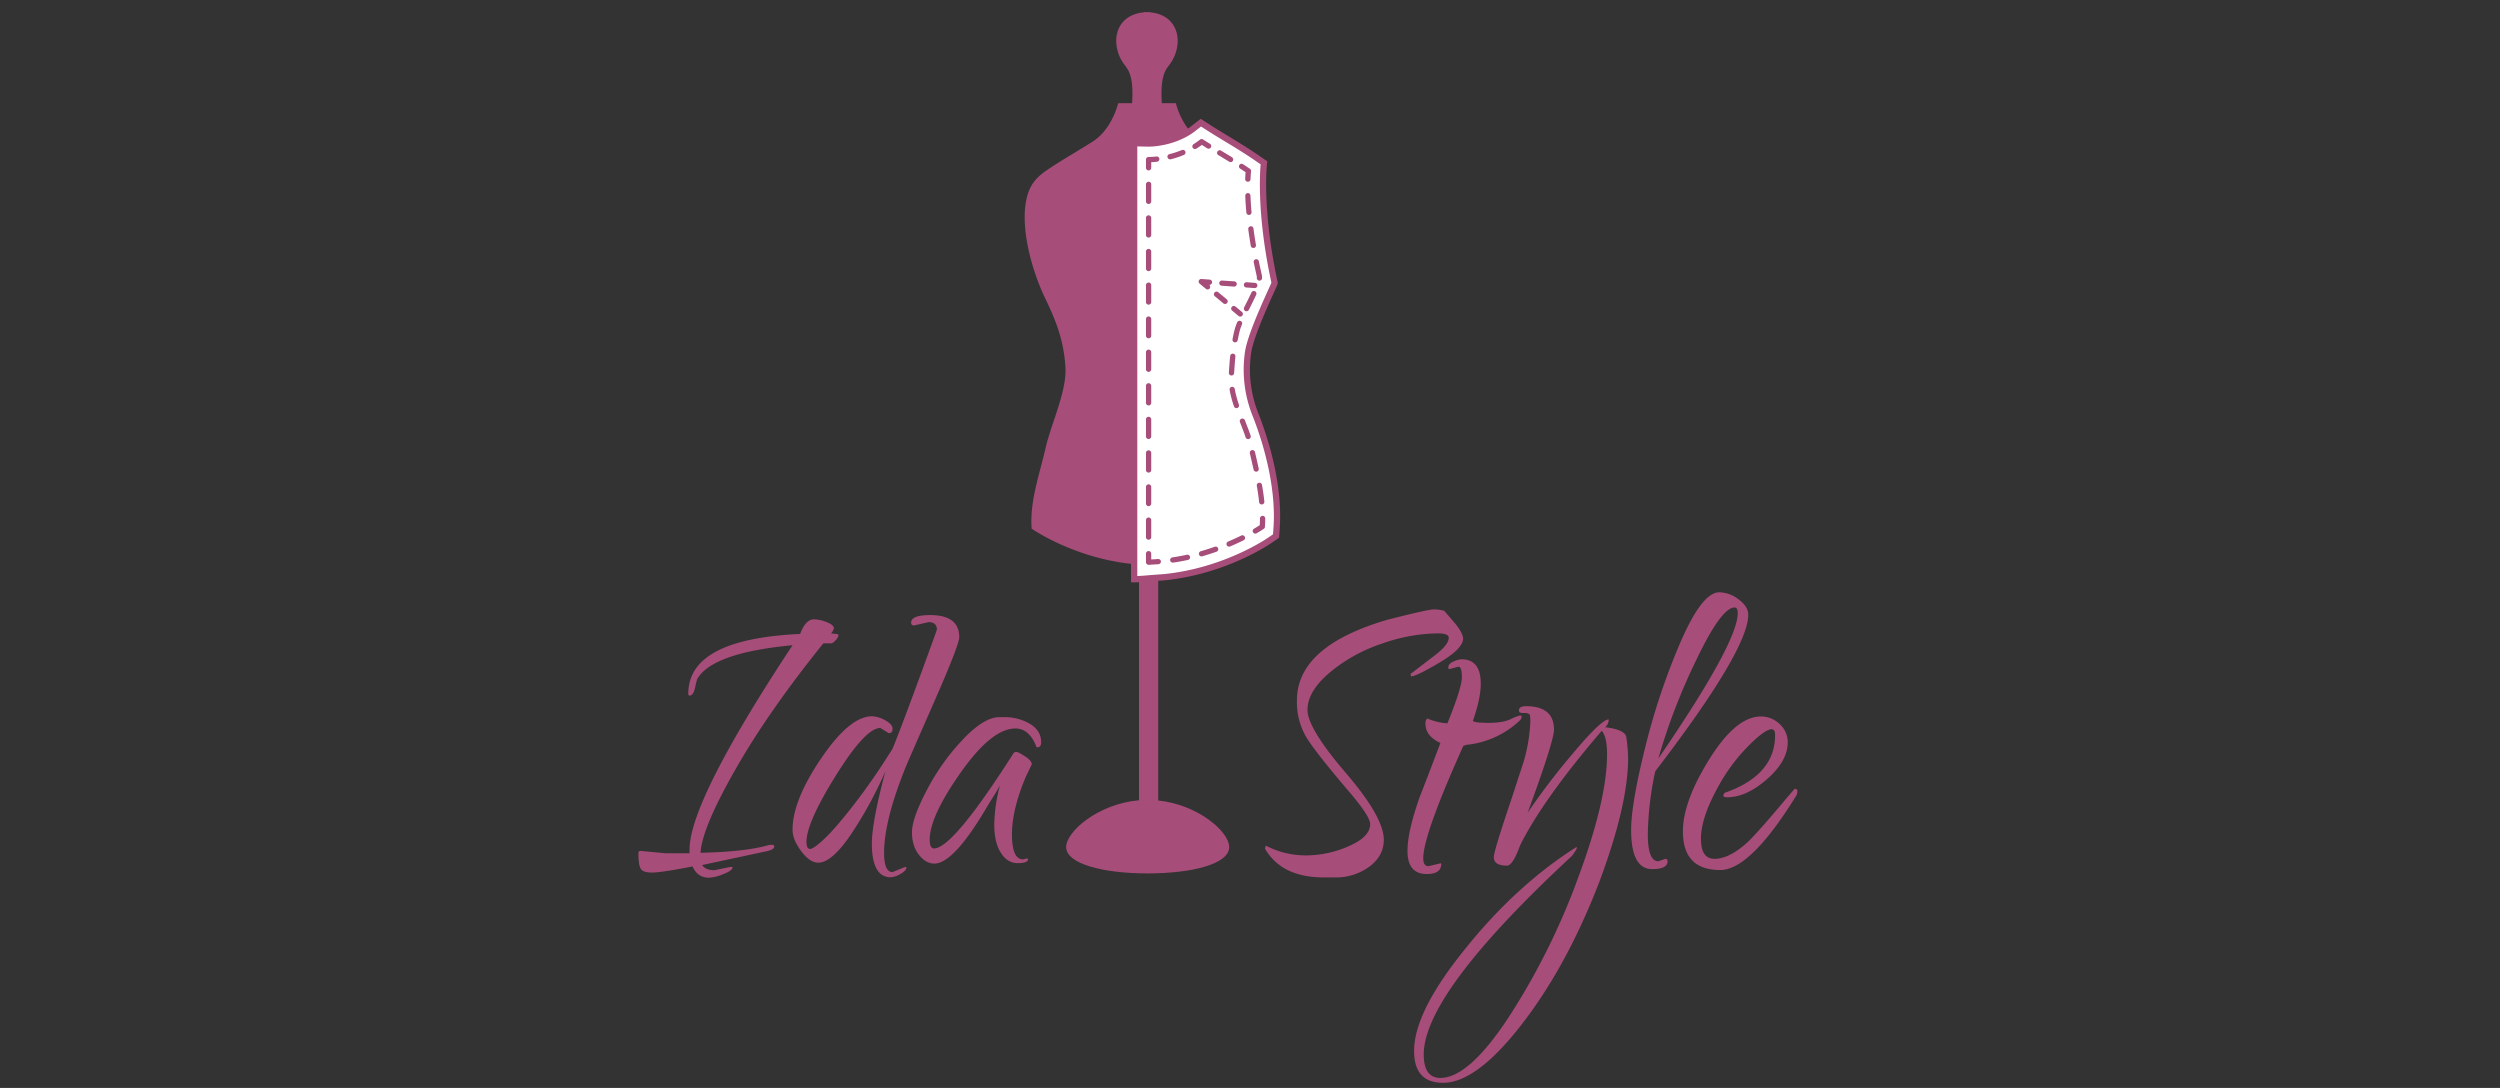 <?xml version="1.0" encoding="UTF-8" standalone="no"?>
<svg
   id="a71a991a-5050-4200-9615-df9ff1c03e5b"
   data-name="Layer 1"
   viewBox="0 0 216 94"
   version="1.1"
   width="216"
   height="94"
   xmlns="http://www.w3.org/2000/svg"
   xmlns:svg="http://www.w3.org/2000/svg"
   xmlns:rdf="http://www.w3.org/1999/02/22-rdf-syntax-ns#"
   xmlns:cc="http://creativecommons.org/ns#"
   xmlns:dc="http://purl.org/dc/elements/1.1/">
  <rect x="0" y="0" width="216" height="94" fill="#333333" stroke="none"/>
  <defs
     id="defs4">
    <style
       id="style2">.abbd97d5-578c-4ff5-bcd8-b9c1ed9e49ce,.b296c8f9-acff-4bf9-b167-98d67428d065{fill:#a74d79;}.abbd97d5-578c-4ff5-bcd8-b9c1ed9e49ce,.f7e09660-db09-47db-9ef8-40c445683653{stroke:#a74d79;stroke-miterlimit:10;}.abbd97d5-578c-4ff5-bcd8-b9c1ed9e49ce{stroke-width:2.11px;}.f7e09660-db09-47db-9ef8-40c445683653{fill:#fff;stroke-width:3.9px;}</style>
  </defs>
  <title
     id="title6">Artboard 1</title>
  <g
     id="g590"
     transform="matrix(0.19,0,0,0.19,38.212,-31.096)">
    <path
       style="fill:#a74d79"
       id="path8"
       d="m 90.183,550.606 11.33,1.07 h 10.94 v -1.72 q 0,-22 46.83,-92.89 -36.48,3.43 -43.38,15.41 c -0.13,0.43 -0.38,1.43 -0.77,3 -0.51,3 -1.41,4.49 -2.68,4.49 -0.39,0 -0.58,-0.28 -0.58,-0.85 q 0,-24.82 50.86,-27.18 2.49,-6.64 6.33,-6.64 a 16.15,16.15 0 0 1 5.76,1.28 c 2.18,0.86 3.26,1.79 3.26,2.79 a 5.38,5.38 0 0 1 -1.34,2.35 c 2.3,0.15 3.46,0.36 3.46,0.64 a 4.34,4.34 0 0 1 -1.25,2.36 c -0.84,1 -1.57,1.5 -2.21,1.5 h -3.45 q -25,31 -40.12,57.57 -15.12,26.57 -15.73,37.67 20.15,-0.44 30.7,-3.42 a 7,7 0 0 1 1.83,-0.22 c 0.7,0 1,0.29 1,0.86 q 0,1.5 -4.8,2.35 l -28,6 c 1,1.56 2.88,2.35 5.57,2.35 l 7.29,-1.5 c 0.64,0 1,0.14 1,0.43 -0.38,1 -1.92,2 -4.6,3 a 19.73,19.73 0 0 1 -6.14,1.49 q -5.19,0 -7.49,-5.13 -14.2,2.78 -18.42,2.78 c -2.82,0 -4.54,-0.61 -5.19,-1.82 -0.65,-1.21 -1,-3.53 -1,-7 0.03,-0.67 0.36,-1.02 0.99,-1.02 z"
       class="b296c8f9-acff-4bf9-b167-98d67428d065" />
    <path
       style="fill:#a74d79"
       id="path10"
       d="m 221.083,446.576 -6.52,1.5 c -0.9,0 -1.35,-0.43 -1.35,-1.28 q 0,-3.42 8.64,-3.43 13.25,0 13.24,10.06 0,3.44 -11.8,30.29 -11.8,26.85 -12.21,27.93 -10.17,24.84 -10.17,39.81 0,8.77 3.84,8.78 l 5.76,-2.36 0.57,0.22 c 0,1 -0.93,2 -2.78,3 a 10.16,10.16 0 0 1 -4.32,1.5 q -8.64,0 -8.63,-15.41 0,-9.63 6.14,-32.75 a 183.27,183.27 0 0 1 -15.73,28.78 q -8.68,12.74 -14.78,12.74 -3.84,0 -7.77,-5.25 -3.93,-5.25 -3.93,-9.74 0,-13.26 13,-32.42 13,-19.16 23.13,-19.16 a 13,13 0 0 1 6,1.82 c 2.24,1.21 3.36,2.5 3.36,3.85 0,1.35 -0.58,2 -1.73,2 l -3.84,-2.36 q -6.72,0 -20.15,21.51 -13.43,21.51 -13.43,30.29 c 0,2.14 0.54,3.21 1.63,3.21 1.09,0 3.29,-1.57 6.62,-4.71 3.33,-3.14 7.84,-8.38 13.53,-15.73 5.69,-7.35 11.48,-15.73 17.37,-25.15 q 3.84,-9.42 12,-31.68 8.16,-22.26 8.15,-22.47 c -0.01,-2.24 -1.29,-3.39 -3.84,-3.39 z"
       class="b296c8f9-acff-4bf9-b167-98d67428d065" />
    <path
       style="fill:#a74d79"
       id="path12"
       d="m 264.083,554.456 1.92,-0.43 0.39,0.21 q 0,1.94 -4.71,1.93 -4.71,-0.01 -7.67,-4.71 -3,-4.71 -3,-12.73 a 73.37,73.37 0 0 1 2.69,-18.3 q 0,0.63 -5.18,8.77 -15.74,27.18 -24.76,27.18 -3.84,0 -7,-4 -3.16,-4 -3.17,-10.27 0,-6.31 6.81,-19.26 a 101.74,101.74 0 0 1 16.41,-23 q 9.6,-10.07 16.51,-10.06 h 1.92 a 22.55,22.55 0 0 1 12.09,3.1 q 5,3.1 5,8.24 c 0,1.58 -0.58,2.36 -1.73,2.36 -0.38,0 -0.58,-0.22 -0.58,-0.64 q -3.26,-7.92 -9.4,-7.92 -10.75,0 -24.85,20 -14.1,20 -14.11,30.5 c 0,2.71 0.64,4.06 1.92,4.06 q 8.64,0 36.27,-43.44 a 1.59,1.59 0 0 1 1.25,-0.43 c 0.57,0 1.89,0.68 3.93,2 2.04,1.32 3.05,2.6 3.05,3.6 l -2.68,5.57 q -6.35,15 -6.34,26.32 0.01,11.32 5.02,11.35 z"
       class="b296c8f9-acff-4bf9-b167-98d67428d065" />
    <path
       style="fill:#a74d79"
       id="path14"
       d="m 457.683,453.676 q 0,-2 -5,-2 a 78.64,78.64 0 0 0 -25.73,4.79 72.23,72.23 0 0 0 -23.63,13.23 q -9.87,8.44 -9.87,16.79 0,8.35 17.35,28.57 17.36,20.25 17.35,30.47 0,7.35 -6.58,12.24 a 25.75,25.75 0 0 1 -15.76,4.89 h -5 q -19.14,0 -26.72,-13.12 l 0.4,-1.34 a 39.19,39.19 0 0 0 18.34,4.45 48.24,48.24 0 0 0 19.45,-4.23 q 9.66,-4.21 9.67,-10 0,-3.34 -8.58,-13.57 -16.56,-19.35 -20.64,-26.24 a 31.75,31.75 0 0 1 -4.09,-16.46 q 0,-24.69 41.28,-36.69 18.35,-4.68 20.94,-4.67 a 16.61,16.61 0 0 1 4.79,0.66 l 5,5.79 c 2.13,2.66 3.33,4.89 3.59,6.67 q 0,4.67 -10.67,11 -10.67,6.33 -13.04,6.31 l -0.2,-1.11 10.17,-7.78 q 7.18,-5.31 7.18,-8.65 z"
       class="b296c8f9-acff-4bf9-b167-98d67428d065" />
    <path
       style="fill:#a74d79"
       id="path16"
       d="m 462.083,466.806 -4,1.11 c -0.4,0 -0.6,-0.22 -0.6,-0.67 0,-1.18 0.8,-2.11 2.39,-2.78 a 10.44,10.44 0 0 1 3.59,-1 q 8.78,0 8.78,11.12 0,6.67 -3.59,16.9 c 0.53,0.6 2.92,0.89 7.18,0.89 4.26,0 7.57,-0.56 10,-1.67 a 18.51,18.51 0 0 1 4.28,-1.67 c 0.47,0 0.7,0.23 0.7,0.67 a 2.53,2.53 0 0 1 -0.8,1.56 41.2,41.2 0 0 1 -22.93,10.95 7.45,7.45 0 0 0 -2.79,0.66 q -18.21,40.44 -18.21,51.1 c 0,2.37 0.8,3.56 2.4,3.56 l 5.6,-1.32 0.2,0.22 c 0,3.11 -2.2,4.67 -6.58,4.67 q -8.78,0 -8.78,-10.45 0,-8.9 5.59,-24.69 3.18,-8 9.37,-24.46 -6.78,-3.12 -6.78,-8.67 a 3,3 0 0 1 0.8,-2.45 28.68,28.68 0 0 0 9.17,2.22 q 6.58,-16.23 6.58,-21 0,-4.77 -1.57,-4.8 z"
       class="b296c8f9-acff-4bf9-b167-98d67428d065" />
    <path
       style="fill:#a74d79"
       id="path18"
       d="m 539.243,508.386 q 0,21.36 -13.16,56.49 -14.76,38.25 -35.3,64.72 -20.54,26.47 -35.7,26.46 -13.15,0 -13.16,-14.45 0,-17.58 22.54,-45.59 23.52,-29.58 51.25,-47.15 c 0.66,0 0,1.33 -2,4 q -67.39,62.49 -67.4,90.29 0,10.68 7.58,10.68 13,0 31.31,-28 a 314.49,314.49 0 0 0 31.4,-63.27 q 13.07,-35.25 13.07,-55.94 0,-7.77 -2.4,-10.67 -26.52,30.91 -37.09,52 -3.39,9.35 -6,9.34 -6,0 -6,-3.78 -0.19,-2.24 8,-26.47 l 5.59,-17.12 a 76.12,76.12 0 0 0 3,-17.79 v -0.89 c 0,-1.63 -0.17,-2.59 -0.5,-2.89 a 4.55,4.55 0 0 0 -2.59,-0.45 q -2.1,0 -2.1,-1.11 c 0,-1.33 1.07,-2 3.19,-2 q 12.76,0 12.77,10.67 0,5.13 -12,37.81 a 302.54,302.54 0 0 1 20.24,-26.58 q 13.26,-15.88 16.65,-15.9 a 4.83,4.83 0 0 1 -1.59,3.56 q 9,1.13 9.57,4.45 a 72.9,72.9 0 0 1 0.83,9.58 z"
       class="b296c8f9-acff-4bf9-b167-98d67428d065" />
    <path
       style="fill:#a74d79"
       id="path20"
       d="m 553.003,555.316 3.19,-1.11 c 0.66,0 1,0.36 1,1.11 0,2.37 -2.32,3.56 -7,3.56 q -9.57,0 -9.57,-17.8 0,-11.78 6.38,-37.47 a 305,305 0 0 1 16.16,-48.15 q 9.76,-22.46 17.54,-22.46 a 14.79,14.79 0 0 1 8.78,3.23 c 2.92,2.15 4.39,4.48 4.39,7 q 0,16 -42.28,71.17 a 144.75,144.75 0 0 0 -3.39,28.69 q 0.01,12.23 4.8,12.23 z m 36.08,-112.76 c 0,-1.77 -0.47,-2.66 -1.4,-2.66 q -6,0 -17.35,23.68 a 278,278 0 0 0 -17.34,45 q 36.09,-52.67 36.09,-66.02 z"
       class="b296c8f9-acff-4bf9-b167-98d67428d065" />
    <path
       style="fill:#a74d79"
       id="path22"
       d="m 615.013,522.396 c 0.8,0 1.2,0.34 1.2,1 a 4.56,4.56 0 0 1 -0.4,1.9 q -20.94,34 -34.7,34 -16.95,0 -16.95,-17.57 0,-13.56 12.07,-32.91 12.07,-19.35 23.43,-19.35 a 12.08,12.08 0 0 1 8.48,3.45 11,11 0 0 1 3.68,8.34 q 0,8.44 -9.37,16.68 -9.37,8.24 -18.14,8.28 c -1.2,0 -1.8,-0.3 -1.8,-0.89 l 0.57,-1.11 q 23,-8 23,-26.28 0,-2.67 -1.59,-2.67 -2.4,0 -8,5.12 a 82.55,82.55 0 0 0 -16.95,22.24 q -7.19,13.33 -7.18,22.46 0.01,9.13 6.18,9.12 7,0 15.76,-8.23 5.58,-5.79 13.06,-14.68 7.48,-8.89 7.65,-8.9 z"
       class="b296c8f9-acff-4bf9-b167-98d67428d065" />
    <g
       transform="matrix(0.731,0,0,0.731,116.072,151.171)"
       id="g440">
      <path
         class="abbd97d5-578c-4ff5-bcd8-b9c1ed9e49ce"
         d="m 271.648,106.184 9.12,0.19 c 0.1,0 13.1,0.08 24.58,-7.15 a 49.05,49.05 0 0 1 -8.59,-16.88 h -8.94 c -0.52,-8.2 -0.49,-16.64 2.59,-22.22 a 28,28 0 0 1 2.31,-3.37 24.31,24.31 0 0 0 4.89,-12.87 c 0.58,-9 -4.67,-17.47 -17.17,-18.15 v -0.06 c -0.24,0 -0.46,0 -0.7,0 -0.24,0 -0.62,0 -1,0 v 0.08 c -12.5,0.69 -17.76,9.12 -17.17,18.15 a 24.15,24.15 0 0 0 4.89,12.87 30.46,30.46 0 0 1 2.31,3.37 c 3.07,5.58 3.1,14 2.58,22.21 h -8.84 c -2.76,9.37 -8.1,18.54 -15.9,23.55 -9.63,6.18 -19.59,11.67 -29.07,18.19 -5.59,3.85 -9.4,7.93 -11.38,15.08 -5.12,18.58 3.15,46.62 11,62.88 7,14.51 11.71,26.66 12.76,43.3 1,15.14 -9.06,36 -12.32,50.49 -3.64,16 -9.88,33 -8.72,49.54 0,0 26.29,18.17 62.71,21.59 v -260.79 z"
         id="path24"
         style="fill:#a74d79;stroke:#a74d79;stroke-width:2.11px;stroke-miterlimit:10" />
      <path
         class="b296c8f9-acff-4bf9-b167-98d67428d065"
         d="m 274.638,377.334 v 137.59 c -25.47,2.2 -45.32,19.46 -45.32,29.13 0,10.34 22.71,16.36 50.72,16.36 28.01,0 50.71,-6 50.71,-16.36 0,-9.52 -19.24,-26.38 -44.14,-29 v -138.62 l -5.21,0.39 c -0.09,0 -3.51,0.36 -6.76,0.51 z"
         id="path26"
         style="fill:#a74d79" />
      <path
         class="f7e09660-db09-47db-9ef8-40c445683653"
         d="m 347.008,274.814 c -0.28,-0.71 -0.55,-1.42 -0.81,-2.14 a 75.27,75.27 0 0 1 -3.71,-36.42 c 1.89,-12.76 16.67,-42.57 16.53,-43.18 -10.16,-46.44 -6.66,-74.69 -6.66,-74.69 l -5,-3.46 c -5.88,-4 -11.93,-7.71 -17.78,-11.24 -3.81,-2.31 -7.75,-4.69 -11.53,-7.11 l -4.93,-3.17 -4.66,3.64 a 37.46,37.46 0 0 1 -3.13,2.18 c -11.48,7.23 -24.48,7.15 -24.58,7.15 l -9.12,-0.19 v 260.78 c 0,1.2 0,8.17 0,10.43 0.89,0 1.92,0 3,-0.06 3.25,-0.15 6.67,-0.51 6.76,-0.51 l 5.21,-0.39 3.92,-0.29 c 37.46,-3.82 64.31,-22.11 65.51,-22.95 l 3.86,-2.66 0.35,-5.05 c 1.64,-23.18 -4.92,-49.75 -13.23,-70.67 z"
         id="path28"
         style="fill:#ffffff;stroke:#a74d79;stroke-width:3.9px;stroke-miterlimit:10" />
      <path
         class="b296c8f9-acff-4bf9-b167-98d67428d065"
         d="m 286.538,364.834 c -1.43,0.12 -2.87,0.2 -4.3,0.26 v -3.43 a 1.64,1.64 0 1 0 -3.27,0 v 5.16 a 1.64,1.64 0 0 0 1.59,1.61 h 0.41 0.57 v 0 a 1.43,1.43 0 0 0 0.5,-0.09 c 1.56,-0.06 3.15,-0.16 4.73,-0.28 a 1.64,1.64 0 0 0 1.5,-1.76 1.66,1.66 0 0 0 -1.73,-1.47 z"
         id="path30"
         style="fill:#a74d79" />
      <path
         class="b296c8f9-acff-4bf9-b167-98d67428d065"
         d="m 304.328,362.194 c -2.94,0.64 -5.92,1.19 -8.85,1.63 a 1.63,1.63 0 0 0 0.24,3.25 1,1 0 0 0 0.24,0 c 3,-0.44 6.05,-1 9.07,-1.66 a 1.64,1.64 0 1 0 -0.7,-3.2 z"
         id="path32"
         style="fill:#a74d79" />
      <path
         class="b296c8f9-acff-4bf9-b167-98d67428d065"
         d="m 321.638,357.254 c -2.83,1 -5.72,1.92 -8.58,2.74 a 1.64,1.64 0 0 0 0.45,3.21 1.74,1.74 0 0 0 0.45,-0.06 c 2.92,-0.84 5.88,-1.78 8.78,-2.81 a 1.64,1.64 0 1 0 -1.1,-3.08 z"
         id="path34"
         style="fill:#a74d79" />
      <path
         class="b296c8f9-acff-4bf9-b167-98d67428d065"
         d="m 338.238,350.244 c -2.67,1.32 -5.43,2.58 -8.19,3.75 a 1.64,1.64 0 0 0 0.64,3.15 1.58,1.58 0 0 0 0.63,-0.13 c 2.82,-1.19 5.64,-2.48 8.38,-3.83 a 1.641,1.641 0 1 0 -1.46,-2.94 z"
         id="path36"
         style="fill:#a74d79" />
      <path
         class="b296c8f9-acff-4bf9-b167-98d67428d065"
         d="m 351.518,337.974 v 0 a 1.64,1.64 0 0 0 -1.64,1.62 c 0,1.43 -0.05,2.84 -0.13,4.2 -0.68,0.45 -1.89,1.21 -3.57,2.19 a 1.64,1.64 0 0 0 -0.59,2.24 1.62,1.62 0 0 0 1.42,0.82 1.67,1.67 0 0 0 0.82,-0.23 c 2.83,-1.65 4.37,-2.71 4.44,-2.76 a 1.63,1.63 0 0 0 0.7,-1.23 c 0.12,-1.68 0.18,-3.43 0.19,-5.21 a 1.63,1.63 0 0 0 -1.64,-1.64 z"
         id="path38"
         style="fill:#a74d79" />
      <path
         class="b296c8f9-acff-4bf9-b167-98d67428d065"
         d="m 333.718,269.884 a 1.65,1.65 0 0 0 1.55,1.11 1.6,1.6 0 0 0 0.53,-0.09 1.63,1.63 0 0 0 1,-2.08 63.67,63.67 0 0 1 -2.6,-9.75 1.64,1.64 0 0 0 -1.89,-1.34 1.66,1.66 0 0 0 -1.3,1.88 67.88,67.88 0 0 0 2.71,10.27 z"
         id="path40"
         style="fill:#a74d79" />
      <path
         class="b296c8f9-acff-4bf9-b167-98d67428d065"
         d="m 332.178,250.674 a 1.65,1.65 0 0 0 1.63,-1.53 c 0.21,-3.28 0.45,-6.79 0.8,-10.27 a 1.633,1.633 0 0 0 -3.25,-0.33 c -0.36,3.54 -0.61,7.08 -0.82,10.39 a 1.64,1.64 0 0 0 1.53,1.74 z"
         id="path42"
         style="fill:#a74d79" />
      <path
         class="b296c8f9-acff-4bf9-b167-98d67428d065"
         d="m 344.008,157.844 a 1.64,1.64 0 0 0 -1.41,1.84 c 0.44,3.34 1,6.8 1.55,10.3 a 1.64,1.64 0 0 0 1.62,1.36 1.23,1.23 0 0 0 0.27,0 1.64,1.64 0 0 0 1.34,-1.89 c -0.58,-3.45 -1.1,-6.88 -1.53,-10.18 a 1.64,1.64 0 0 0 -1.84,-1.43 z"
         id="path44"
         style="fill:#a74d79" />
      <path
         class="b296c8f9-acff-4bf9-b167-98d67428d065"
         d="m 342.308,137.204 a 1.64,1.64 0 0 0 -1.57,1.7 c 0.12,3.3 0.35,6.81 0.68,10.42 a 1.64,1.64 0 0 0 1.59,1.49 h 0.15 a 1.64,1.64 0 0 0 1.48,-1.78 c -0.32,-3.55 -0.54,-7 -0.67,-10.25 a 1.63,1.63 0 0 0 -1.66,-1.58 z"
         id="path46"
         style="fill:#a74d79" />
      <path
         class="b296c8f9-acff-4bf9-b167-98d67428d065"
         d="m 346.008,180.214 c 0.59,2.92 1.23,5.9 1.91,8.86 a 1.76,1.76 0 0 1 0,0.36 3.49,3.49 0 0 1 0,0.44 1.65,1.65 0 0 0 1.46,1.8 h 0.17 a 1.64,1.64 0 0 0 1.63,-1.47 7.46,7.46 0 0 0 0,-0.79 4.54,4.54 0 0 0 -0.11,-1.08 c -0.67,-2.93 -1.3,-5.88 -1.89,-8.78 a 1.64,1.64 0 0 0 -3.21,0.65 z"
         id="path48"
         style="fill:#a74d79" />
      <path
         class="b296c8f9-acff-4bf9-b167-98d67428d065"
         d="m 349.248,317.404 a 1.63,1.63 0 0 0 -1.33,1.89 c 0.64,3.65 1.11,7 1.43,10.14 a 1.64,1.64 0 0 0 1.63,1.47 h 0.17 a 1.63,1.63 0 0 0 1.46,-1.79 c -0.33,-3.26 -0.81,-6.65 -1.47,-10.37 a 1.62,1.62 0 0 0 -1.89,-1.34 z"
         id="path50"
         style="fill:#a74d79" />
      <path
         class="b296c8f9-acff-4bf9-b167-98d67428d065"
         d="m 344.578,199.074 c -1.15,2.47 -2.48,5.16 -3.78,7.75 l -0.76,1.53 a 1.65,1.65 0 0 0 0.74,2.2 1.59,1.59 0 0 0 0.73,0.17 1.64,1.64 0 0 0 1.47,-0.91 l 0.75,-1.53 c 1.31,-2.62 2.65,-5.32 3.82,-7.83 a 1.651,1.651 0 0 0 -3,-1.38 z"
         id="path52"
         style="fill:#a74d79" />
      <path
         class="b296c8f9-acff-4bf9-b167-98d67428d065"
         d="m 338.608,219.104 a 1.64,1.64 0 1 0 -3,-1.26 30.12,30.12 0 0 0 -1.45,4.16 c -0.51,2 -0.95,4 -1.34,6.16 a 1.62,1.62 0 0 0 1.31,1.9 1.53,1.53 0 0 0 0.3,0 1.65,1.65 0 0 0 1.61,-1.34 c 0.38,-2 0.8,-4 1.29,-5.95 a 28.69,28.69 0 0 1 1.28,-3.67 z"
         id="path54"
         style="fill:#a74d79" />
      <path
         class="b296c8f9-acff-4bf9-b167-98d67428d065"
         d="m 347.498,310.494 a 1.47,1.47 0 0 0 0.36,0 1.64,1.64 0 0 0 1.25,-1.95 c -0.65,-3 -1.33,-5.9 -2,-8.82 l -0.3,-1.3 a 1.64,1.64 0 1 0 -3.19,0.74 l 0.3,1.29 c 0.67,2.91 1.34,5.84 2,8.79 a 1.62,1.62 0 0 0 1.58,1.25 z"
         id="path56"
         style="fill:#a74d79" />
      <path
         class="b296c8f9-acff-4bf9-b167-98d67428d065"
         d="m 344.118,288.224 c -1.1,-3.31 -2.41,-6.6 -3.66,-9.78 a 1.64,1.64 0 0 0 -3.05,1.2 c 1.24,3.15 2.53,6.4 3.6,9.62 a 1.64,1.64 0 0 0 3.11,-1 z"
         id="path58"
         style="fill:#a74d79" />
      <path
         class="b296c8f9-acff-4bf9-b167-98d67428d065"
         d="m 337.538,121.954 c 1.16,0.76 2.31,1.52 3.4,2.27 -0.08,0.86 -0.18,2.27 -0.25,4.23 a 1.63,1.63 0 0 0 1.58,1.69 h 0.06 a 1.64,1.64 0 0 0 1.68,-1.53 c 0.12,-3.25 0.33,-4.92 0.34,-4.93 a 1.64,1.64 0 0 0 -0.7,-1.57 c -1.36,-0.94 -2.8,-1.9 -4.28,-2.86 a 1.634,1.634 0 1 0 -1.78,2.74 z"
         id="path60"
         style="fill:#a74d79" />
      <path
         class="b296c8f9-acff-4bf9-b167-98d67428d065"
         d="m 323.928,113.534 0.72,0.43 6.13,3.73 a 1.6,1.6 0 0 0 0.86,0.24 1.64,1.64 0 0 0 0.86,-3 c -2.05,-1.26 -4.1,-2.5 -6.16,-3.74 l -0.71,-0.43 a 1.64,1.64 0 0 0 -1.7,2.8 z"
         id="path62"
         style="fill:#a74d79" />
      <path
         class="b296c8f9-acff-4bf9-b167-98d67428d065"
         d="m 317.058,109.344 a 1.641,1.641 0 1 0 1.73,-2.79 q -2.16,-1.34 -4.3,-2.7 a 1.62,1.62 0 0 0 -1.89,0.09 46.93,46.93 0 0 1 -4,2.81 1.63,1.63 0 0 0 -0.53,2.25 1.65,1.65 0 0 0 1.4,0.78 1.56,1.56 0 0 0 0.85,-0.25 c 1.18,-0.72 2.32,-1.5 3.42,-2.31 1.07,0.72 2.2,1.39 3.32,2.12 z"
         id="path64"
         style="fill:#a74d79" />
      <path
         class="b296c8f9-acff-4bf9-b167-98d67428d065"
         d="m 302.558,113.464 a 1.65,1.65 0 0 0 0.89,-2.14 1.63,1.63 0 0 0 -2.14,-0.89 57.14,57.14 0 0 1 -7.75,2.54 1.64,1.64 0 0 0 0.4,3.23 1.9,1.9 0 0 0 0.4,0 60.53,60.53 0 0 0 8.2,-2.74 z"
         id="path66"
         style="fill:#a74d79" />
      <path
         class="b296c8f9-acff-4bf9-b167-98d67428d065"
         d="m 280.598,123.104 a 1.63,1.63 0 0 0 1.64,-1.63 v -3.5 c 0.9,0 2.14,-0.12 3.64,-0.29 a 1.635,1.635 0 0 0 -0.36,-3.25 41,41 0 0 1 -4.88,0.29 1.64,1.64 0 0 0 -1.67,1.64 v 5.11 a 1.63,1.63 0 0 0 1.63,1.63 z"
         id="path68"
         style="fill:#a74d79" />
      <path
         class="b296c8f9-acff-4bf9-b167-98d67428d065"
         d="m 280.598,331.974 a 1.64,1.64 0 0 0 1.64,-1.64 v -10.45 a 1.64,1.64 0 0 0 -3.27,0 v 10.45 a 1.64,1.64 0 0 0 1.63,1.64 z"
         id="path70"
         style="fill:#a74d79" />
      <path
         class="b296c8f9-acff-4bf9-b167-98d67428d065"
         d="m 280.598,311.084 a 1.63,1.63 0 0 0 1.64,-1.64 v -10.44 a 1.64,1.64 0 1 0 -3.27,0 v 10.44 a 1.63,1.63 0 0 0 1.63,1.64 z"
         id="path72"
         style="fill:#a74d79" />
      <path
         class="b296c8f9-acff-4bf9-b167-98d67428d065"
         d="m 280.598,352.854 a 1.63,1.63 0 0 0 1.64,-1.64 v -10.44 a 1.64,1.64 0 1 0 -3.27,0 v 10.44 a 1.63,1.63 0 0 0 1.63,1.64 z"
         id="path74"
         style="fill:#a74d79" />
      <path
         class="b296c8f9-acff-4bf9-b167-98d67428d065"
         d="m 280.598,227.544 a 1.64,1.64 0 0 0 1.64,-1.64 v -10.45 a 1.64,1.64 0 0 0 -3.27,0 v 10.45 a 1.64,1.64 0 0 0 1.63,1.64 z"
         id="path76"
         style="fill:#a74d79" />
      <path
         class="b296c8f9-acff-4bf9-b167-98d67428d065"
         d="m 280.598,269.314 a 1.64,1.64 0 0 0 1.64,-1.64 v -10.44 a 1.64,1.64 0 1 0 -3.27,0 v 10.44 a 1.64,1.64 0 0 0 1.63,1.64 z"
         id="path78"
         style="fill:#a74d79" />
      <path
         class="b296c8f9-acff-4bf9-b167-98d67428d065"
         d="m 280.598,248.424 a 1.63,1.63 0 0 0 1.64,-1.64 v -10.44 a 1.64,1.64 0 1 0 -3.27,0 v 10.44 a 1.63,1.63 0 0 0 1.63,1.64 z"
         id="path80"
         style="fill:#a74d79" />
      <path
         class="b296c8f9-acff-4bf9-b167-98d67428d065"
         d="m 280.598,290.194 a 1.63,1.63 0 0 0 1.64,-1.63 v -10.45 a 1.64,1.64 0 1 0 -3.27,0 v 10.5 a 1.63,1.63 0 0 0 1.63,1.58 z"
         id="path82"
         style="fill:#a74d79" />
      <path
         class="b296c8f9-acff-4bf9-b167-98d67428d065"
         d="m 280.598,164.884 a 1.64,1.64 0 0 0 1.64,-1.64 v -10.44 a 1.64,1.64 0 1 0 -3.27,0 v 10.44 a 1.64,1.64 0 0 0 1.63,1.64 z"
         id="path84"
         style="fill:#a74d79" />
      <path
         class="b296c8f9-acff-4bf9-b167-98d67428d065"
         d="m 280.598,206.614 a 1.63,1.63 0 0 0 1.64,-1.64 v -10.36 a 1.64,1.64 0 1 0 -3.27,0 v 10.4 a 1.63,1.63 0 0 0 1.63,1.6 z"
         id="path86"
         style="fill:#a74d79" />
      <path
         class="b296c8f9-acff-4bf9-b167-98d67428d065"
         d="m 280.598,143.994 a 1.63,1.63 0 0 0 1.64,-1.64 v -10.44 a 1.64,1.64 0 1 0 -3.27,0 v 10.44 a 1.63,1.63 0 0 0 1.63,1.64 z"
         id="path88"
         style="fill:#a74d79" />
      <path
         class="b296c8f9-acff-4bf9-b167-98d67428d065"
         d="m 280.598,185.764 a 1.63,1.63 0 0 0 1.64,-1.63 v -10.45 a 1.64,1.64 0 1 0 -3.27,0 v 10.45 a 1.63,1.63 0 0 0 1.63,1.63 z"
         id="path90"
         style="fill:#a74d79" />
      <path
         class="b296c8f9-acff-4bf9-b167-98d67428d065"
         d="m 348.278,194.784 a 1.63,1.63 0 0 0 -1.52,-1.75 l -5.09,-0.37 a 1.64,1.64 0 1 0 -0.23,3.27 l 5.09,0.36 h 0.12 a 1.64,1.64 0 0 0 1.63,-1.51 z"
         id="path92"
         style="fill:#a74d79" />
      <path
         class="b296c8f9-acff-4bf9-b167-98d67428d065"
         d="m 324.558,193.084 a 1.65,1.65 0 0 0 1.52,1.75 l 7.68,0.55 h 0.12 a 1.64,1.64 0 0 0 0.11,-3.27 l -7.68,-0.5 a 1.64,1.64 0 0 0 -1.75,1.47 z"
         id="path94"
         style="fill:#a74d79" />
      <path
         class="b296c8f9-acff-4bf9-b167-98d67428d065"
         d="m 316.298,196.804 a 1.67,1.67 0 0 0 1,0.38 1.64,1.64 0 0 0 1.05,-2.9 v 0 a 1.66,1.66 0 0 0 1.75,-1.52 1.64,1.64 0 0 0 -1.52,-1.75 l -5.09,-0.37 a 1.68,1.68 0 0 0 -1.64,1 1.65,1.65 0 0 0 0.48,1.87 z"
         id="path96"
         style="fill:#a74d79" />
      <path
         class="b296c8f9-acff-4bf9-b167-98d67428d065"
         d="m 329.288,203.344 -5.45,-4.53 a 1.64,1.64 0 0 0 -2.09,2.52 l 5.45,4.53 a 1.64,1.64 0 0 0 2.09,-2.52 z"
         id="path98"
         style="fill:#a74d79" />
      <path
         class="b296c8f9-acff-4bf9-b167-98d67428d065"
         d="m 338.668,211.134 -3.93,-3.27 a 1.64,1.64 0 1 0 -2.09,2.52 l 3.92,3.27 a 1.66,1.66 0 0 0 1.05,0.37 1.63,1.63 0 0 0 1.05,-2.89 z"
         id="path100"
         style="fill:#a74d79" />
    </g>
  </g>
</svg>
